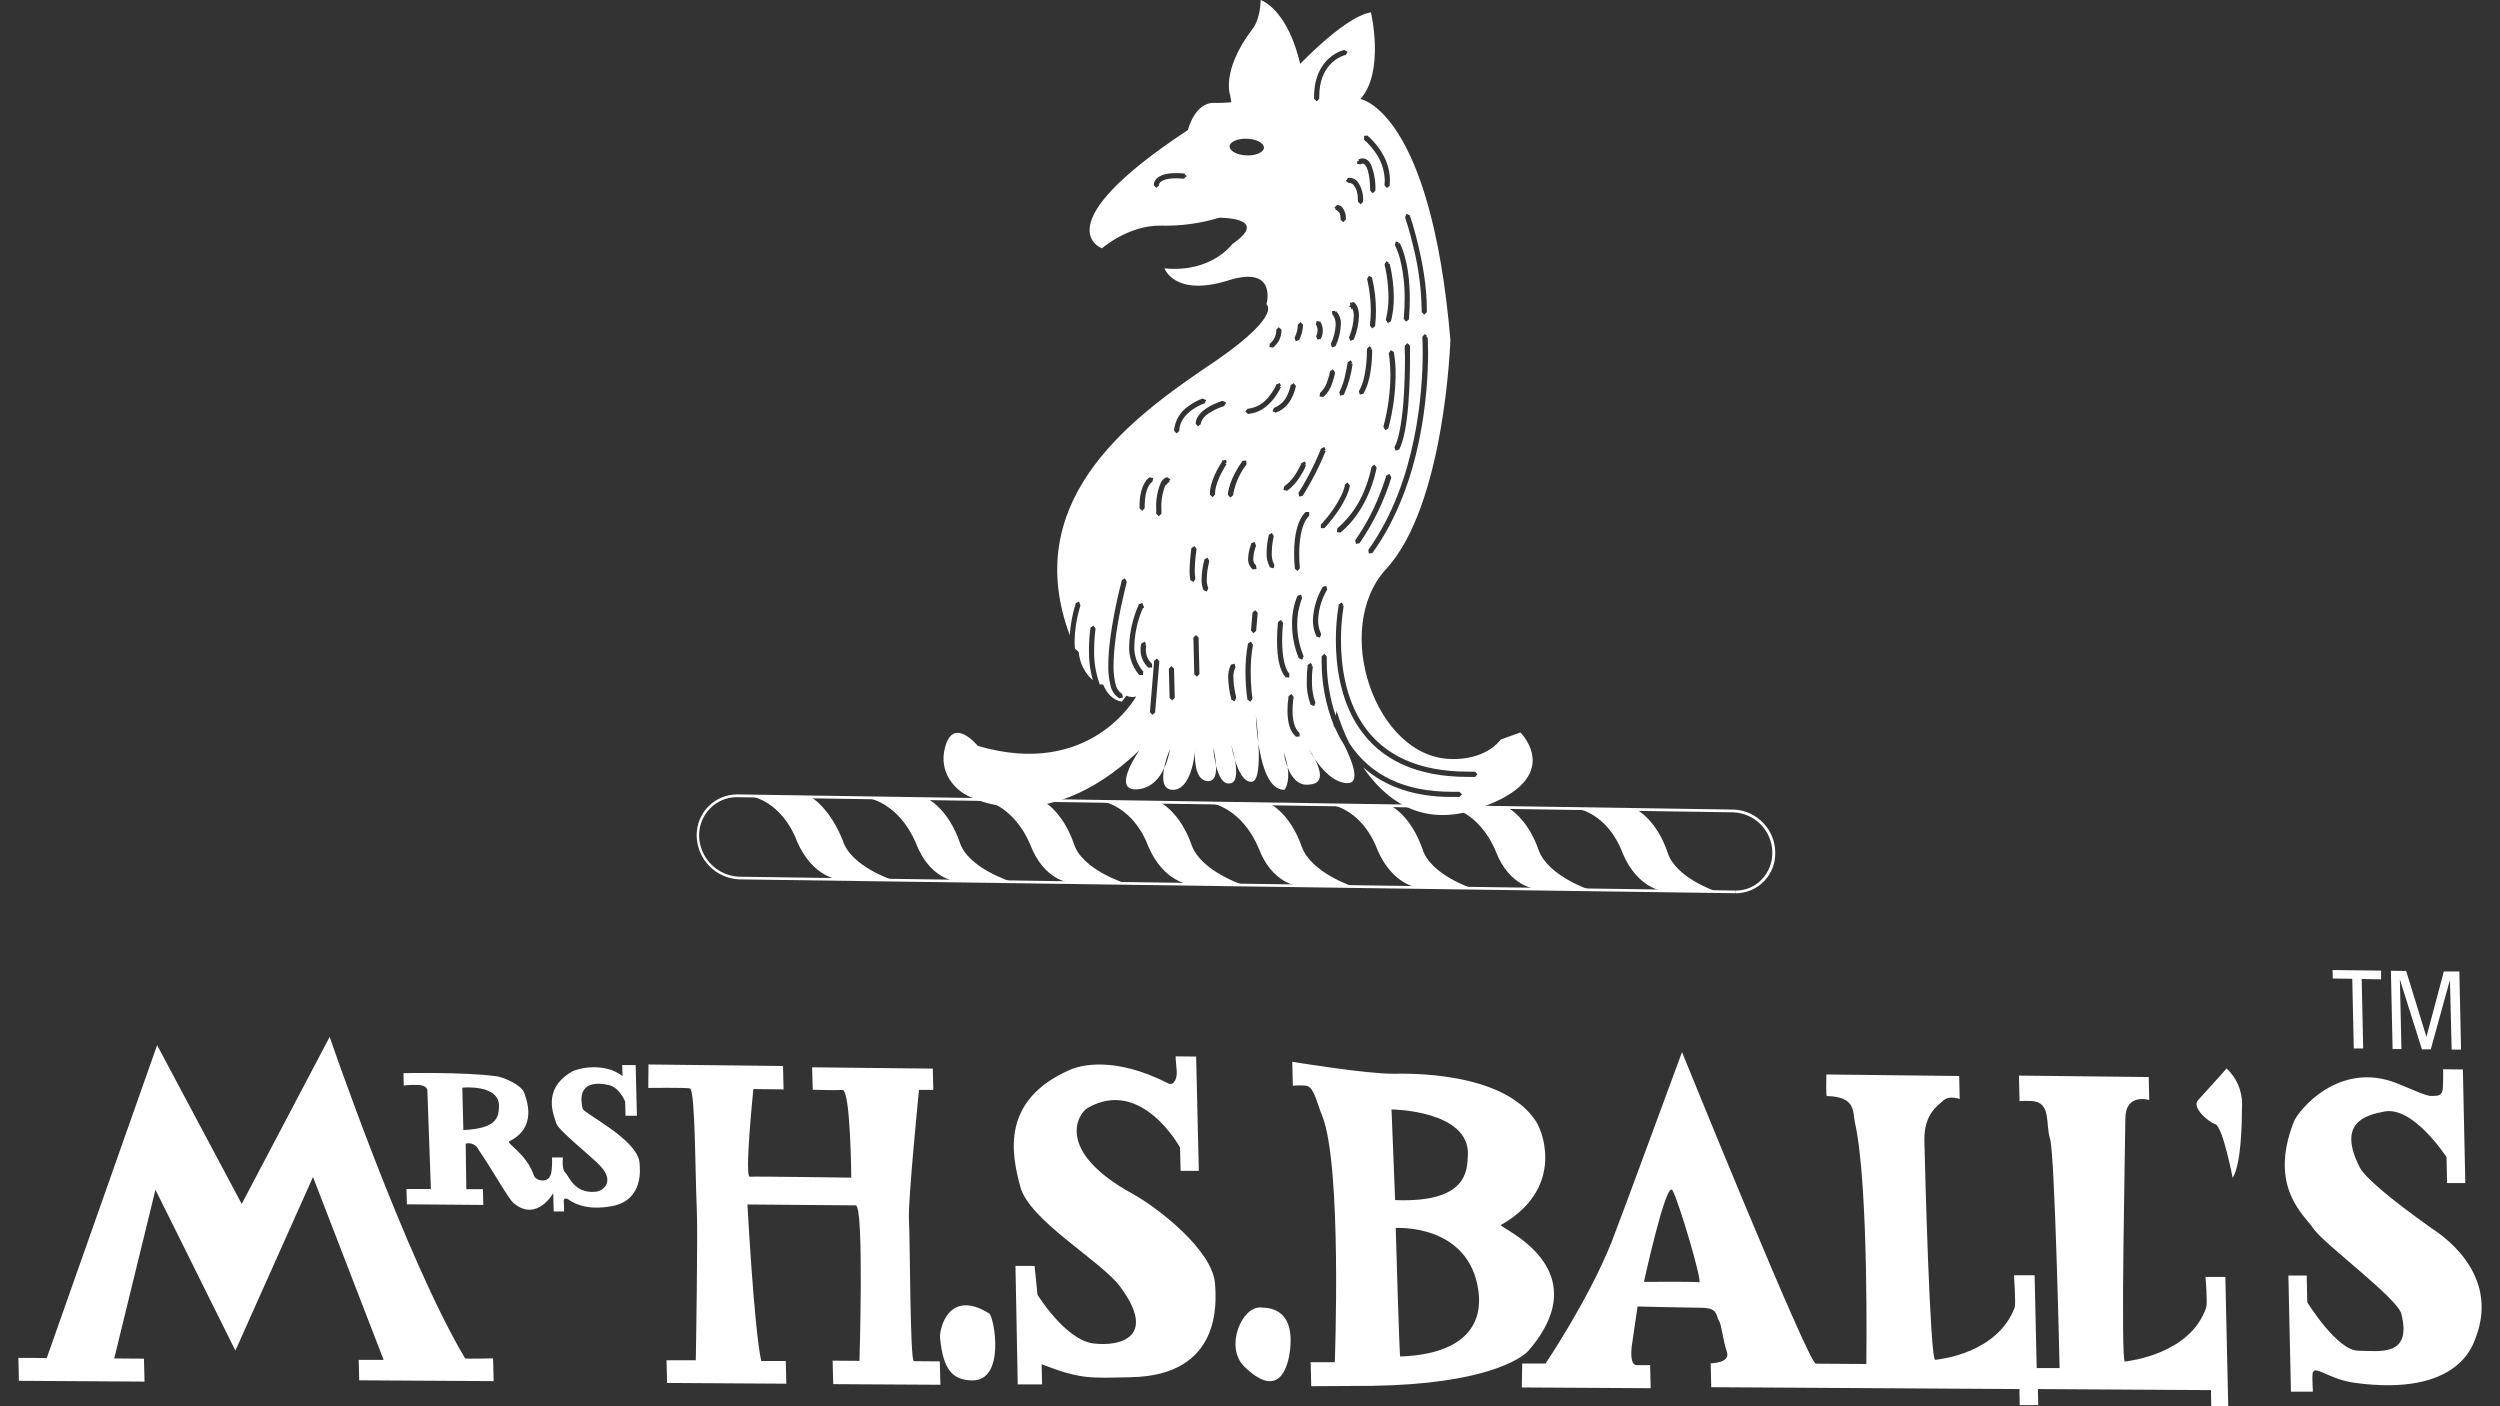 <svg xmlns="http://www.w3.org/2000/svg" width="96" height="54" viewBox="0 0 96 54" fill="none"><rect x="0" y="0" width="96" height="54" fill="#333333" stroke="none"/><g clip-path="url(#clip0_485_22016)"><path fill-rule="evenodd" clip-rule="evenodd" d="M93.816 41.06L94.574 41.068L94.668 45.429H93.968L93.946 44.433C93.946 44.433 92.67 42.459 91.555 42.684C90.893 42.814 89.711 43.073 90.621 44.839C90.811 45.207 91.762 46.022 93.392 47.178C93.589 47.316 96.026 48.808 95.076 51.343C94.97 51.62 94.424 53.65 90.407 53.099C89.372 52.952 88.847 52.355 88.8 52.764C88.785 52.909 88.815 53.439 88.815 53.439H87.972L87.874 48.981H88.577L88.599 50.006C88.599 50.006 89.74 51.861 90.556 51.868C91.371 51.874 92.636 52.115 92.209 50.443C92.054 49.846 89.232 47.757 88.85 47.196C88.469 46.635 87.103 45.592 88.081 43.078C88.262 42.623 89.83 40.721 92.036 41.596C92.499 41.779 93.196 42.106 93.364 42.085C93.532 42.064 93.787 42.149 93.806 41.767C93.826 41.386 93.816 41.065 93.816 41.065V41.06ZM85.735 45.231C85.735 45.231 85.354 43.261 85.07 43.169C84.787 43.078 84.154 42.517 84.4 42.253C84.646 41.989 85.502 41.029 85.502 41.029C85.689 41.203 85.838 41.413 85.94 41.646C86.042 41.88 86.095 42.132 86.096 42.387C86.086 43.239 86.063 44.677 85.735 45.231ZM63.127 49.225C63.127 49.225 63.984 45.292 64.224 45.708C64.464 46.123 65.394 49.273 65.249 49.24C65.104 49.207 63.13 49.225 63.13 49.225H63.127ZM58.453 52.36H59.347C59.347 52.36 60.988 49.939 61.886 47.691C62.157 47.015 64.589 40.4 64.589 40.4C64.589 40.4 69.442 52.363 69.727 52.365L71.667 52.378C71.667 52.378 71.77 45.502 71.229 43.104C71.139 42.702 71.282 42.111 70.151 42.089C70.11 42.089 70.133 41.26 70.133 41.26L75.232 41.318L75.252 42.203C75.252 42.203 74.853 42.049 74.631 42.255C74.409 42.46 73.873 42.776 73.896 43.81C73.918 44.843 74.114 52.246 74.313 52.218C74.512 52.191 76.695 51.969 77.365 50.207C77.413 50.07 77.337 48.969 77.337 48.969H78.129L78.209 52.533H79.089C79.089 52.533 78.907 44.32 78.722 43.73C78.538 43.14 78.776 42.344 78.039 42.281C77.876 42.271 77.713 42.271 77.55 42.281L77.528 41.303L82.511 41.358L82.53 42.24C82.53 42.24 81.621 41.965 81.614 42.936C81.608 43.908 81.427 52.314 81.596 52.285C81.766 52.256 84.108 52.001 84.718 50.208C84.775 50.045 84.692 49.035 84.692 49.035H85.453L85.564 53.995H84.912L84.901 53.38L78.255 53.34L78.268 53.958H77.558L77.546 53.34L65.712 53.268L65.691 52.35C65.691 52.35 66.465 52.35 66.312 51.91C66.159 51.47 66.117 50.875 65.999 50.696C65.882 50.516 65.988 50.223 65.328 50.218C64.667 50.213 62.882 50.169 62.882 50.169L62.657 51.711C62.657 51.711 62.561 52.42 62.846 52.42H63.365L63.386 53.307L58.437 53.278L58.453 52.36ZM53.596 47.155C53.596 47.155 56.425 46.969 56.774 49.587C56.916 50.65 56.476 51.987 53.768 52.091C53.736 52.091 53.596 47.155 53.596 47.155ZM53.432 42.602C53.432 42.602 56.44 42.631 56.367 44.354C56.337 44.925 56.378 46.193 53.573 46.084L53.434 42.602H53.432ZM49.646 41.697L49.623 40.773C49.623 40.773 52.533 41.251 53.547 41.231C53.926 41.231 57.733 41.102 58.99 43.073C59.316 43.593 60 45.696 57.638 47.039C57.49 47.124 61.45 48.643 58.704 51.856C58.424 52.182 56.973 53.152 52.697 53.216C52.234 53.216 50.352 53.23 50.352 53.23L50.329 52.308H51.256C51.256 52.308 51.541 44.718 50.767 42.834C50.572 42.359 50.451 41.727 50.161 41.692C49.987 41.675 49.812 41.675 49.639 41.692L49.646 41.697ZM48.42 50.208C48.622 50.226 49.753 50.158 49.532 51.886C49.473 52.357 49.171 53.842 47.774 52.468C47.018 51.716 47.693 50.141 48.426 50.208H48.42ZM38.994 48.612H39.728L39.84 49.719C39.84 49.719 40.915 51.46 41.992 51.589C43.044 51.715 44.437 51.335 43.019 49.414C42.285 48.418 39.539 46.876 39.185 45.587C38.831 44.297 38.434 42.256 41.068 41.088C41.472 40.908 42.778 40.538 44.874 41.609C45.037 41.694 45.221 41.463 45.184 41.104C45.146 40.745 45.143 40.564 45.143 40.564L45.931 40.572L46.035 44.962H45.336L45.314 44.066C45.314 44.066 43.847 41.363 41.777 42.538C41.384 42.758 40.499 44.198 43.489 45.841C44.467 46.377 46.571 48.016 46.658 49.299C46.708 50.014 46.917 52.82 43.422 52.885C41.875 52.914 41.531 52.981 39.998 52.386L40.016 53.162H39.081L38.994 48.612ZM36.099 51.384C36.063 51.023 36.435 49.468 37.984 50.437C38.174 50.559 38.636 53.045 37.312 53.007C36.637 52.988 36.217 52.671 36.099 51.377V51.384ZM24.902 40.876L30.068 40.934L30.089 41.833L28.93 41.82C28.93 41.82 28.579 45.204 28.794 45.186C29.01 45.168 32.689 45.222 32.689 45.222C32.689 45.222 32.664 41.839 32.35 41.855C32.035 41.872 31.209 41.846 31.209 41.846L31.186 40.985L35.819 41.035L35.838 41.85H35.289C35.289 41.85 34.857 46.185 34.903 46.844C34.948 47.502 34.943 52.269 35.092 52.269L36.089 52.277L36.111 53.175L31.996 53.151L31.973 52.249L33.004 52.257C33.004 52.257 33.184 46.289 32.86 46.286L28.702 46.252C28.702 46.252 28.954 50.989 29.231 52.262H30.174L30.195 53.134L25.616 53.105L25.595 52.233H26.718C26.718 52.233 26.807 47.333 26.754 46.342C26.7 45.35 26.703 41.828 26.494 41.794C26.286 41.759 24.894 41.776 24.894 41.776L24.902 40.876ZM17.752 41.766C17.752 41.766 19.2 41.617 19.162 42.503C19.144 42.925 19.059 43.334 17.793 43.394L17.752 41.764V41.766ZM15.504 41.699L15.493 41.21C15.493 41.21 17.817 41.156 19.079 41.331C19.317 41.363 20.057 41.657 20.145 42.005C20.189 42.168 20.675 43.274 19.558 43.826C19.416 43.898 20.223 44.299 20.502 45.143C20.567 45.342 21.102 45.491 21.172 45.01C21.2 44.824 21.208 44.635 21.196 44.447H21.614C21.614 44.447 21.565 44.907 21.707 45.029C21.849 45.152 22.044 45.844 22.871 45.763C23.157 45.737 23.614 45.386 23.065 44.785C22.755 44.443 21.434 43.402 21.363 43.14C21.291 42.877 20.776 41.846 21.95 41.158C22.189 41.016 23.206 40.779 23.906 41.321L23.893 40.898H24.409L24.457 42.845H24.02L24.007 42.302C24.007 42.302 23.797 41.78 23.418 41.678C23.04 41.575 22.114 41.459 22.372 42.569C22.419 42.765 24.491 43.753 24.559 44.658C24.573 44.858 24.732 46.086 23.493 46.316C23.141 46.379 22.427 46.478 21.826 46.06C21.73 45.993 21.627 46.016 21.65 46.157C21.662 46.278 21.665 46.399 21.658 46.519H21.262L21.244 45.817C21.244 45.817 20.619 46.937 19.728 46.206C19.519 46.03 18.968 45.015 18.386 44.162C18.346 44.067 18.273 43.99 18.18 43.944C18.088 43.899 17.982 43.889 17.882 43.916L17.907 45.665H18.544L18.559 46.27L15.625 46.245L15.608 45.658H16.546L16.41 41.85C16.41 41.85 16.386 41.688 16.107 41.666C15.908 41.654 15.709 41.66 15.511 41.683L15.504 41.699ZM1.795 52.148L6.033 40.134L9.282 46.231L12.659 39.816C12.659 39.816 15.561 48.301 17.86 52.161C17.879 52.187 18.934 52.161 18.934 52.161L18.957 53.035L13.794 53.004L13.773 52.218H14.731L12.019 45.196L9.039 51.863L5.969 45.685L4.386 52.164L5.528 52.173L5.55 53.053L0.725 53.023L0.706 52.142L1.795 52.148ZM92.156 37.614L93.002 40.295H93.341L94.077 37.633L94.144 40.305H94.504L94.439 37.303H93.844L93.175 39.816L92.396 37.285L91.811 37.276L91.876 40.284H92.215L92.156 37.614ZM89.571 37.249L89.579 37.575L90.327 37.584L90.386 40.26H90.746L90.689 37.594L91.434 37.606V37.272L89.571 37.249Z" fill="white"></path><path fill-rule="evenodd" clip-rule="evenodd" d="M47.241 3.671C47.241 3.671 46.873 2.735 48.081 1.131C48.42 0.712 48.407 0 48.407 0C48.407 0 49.476 0.326 49.965 2.62L49.489 3.148L48.523 3.749L47.298 4.01" fill="white"></path><path fill-rule="evenodd" clip-rule="evenodd" d="M58.383 28.126L57.633 28.397C56.965 29.238 55.726 29.145 55.726 29.145C52.829 29.1 51.126 24.173 53.212 21.867C55.495 19.422 55.695 13.048 55.695 13.048C54.939 4.229 52.239 3.803 52.239 3.803C53.18 2.761 52.644 0.474 52.644 0.474C51.543 0.652 49.587 2.809 49.587 2.809C48.716 4.066 46.633 3.95 46.633 3.95C45.87 3.929 45.618 4.991 45.618 4.991C39.992 8.697 42.316 9.536 42.316 9.536C42.316 9.536 43.34 8.633 44.599 8.664C45.349 8.682 46.098 8.58 46.816 8.361C46.816 8.361 48.822 8.338 47.323 9.37C47.323 9.37 46.517 10.49 44.715 10.304C44.715 10.304 45.088 11.385 47.086 10.793C49.08 10.13 48.632 11.687 48.632 11.687C48.632 11.687 49.334 12.128 46.187 14.194C43.15 16.261 39.216 19.382 41.079 24.392C41.106 23.983 41.181 23.578 41.303 23.187V23.163L41.43 23.097L41.488 23.238V23.251L41.456 23.36C41.338 23.768 41.274 24.19 41.264 24.615C41.264 24.711 41.264 24.801 41.276 24.889L41.289 24.918L41.423 25.034C41.456 25.453 41.65 25.842 41.964 26.12C41.858 25.742 41.808 25.351 41.816 24.959C41.816 24.683 41.834 24.408 41.87 24.134V24.103L41.894 24.09L41.986 24.022L42.067 24.131V24.16C42.067 24.172 42.054 24.256 42.041 24.389C42.028 24.52 42.015 24.726 42.015 24.959C42.003 25.395 42.072 25.829 42.217 26.24L42.228 26.263L42.219 26.284H42.227H42.359C42.501 26.619 42.719 26.878 43.079 26.946L43.255 26.712C43.313 26.742 43.375 26.76 43.44 26.765C43.504 26.771 43.569 26.763 43.63 26.742C43.63 26.742 41.898 29.923 37.547 28.642C37.547 28.642 36.609 27.483 36.291 28.694C35.974 29.905 37.033 30.487 37.033 30.487C37.033 30.487 40.008 32.388 43.753 28.811C43.753 28.811 42.612 30.43 43.722 30.306C44.232 30.244 44.537 29.869 44.7 29.502C44.753 29.248 44.829 28.999 44.926 28.759C44.889 29.017 44.813 29.269 44.703 29.506C44.626 29.908 44.643 30.321 45.029 30.33C45.74 30.34 45.877 28.992 45.893 28.801C45.893 28.787 45.893 28.777 45.893 28.777C45.893 28.777 45.893 28.787 45.893 28.801C45.882 28.964 45.83 29.921 46.34 29.993C46.646 30.032 46.711 29.73 46.698 29.409C46.644 29.182 46.607 28.95 46.587 28.716C46.647 28.943 46.684 29.175 46.698 29.409C46.793 29.779 46.958 30.148 47.244 30.079C47.512 30.044 47.494 29.59 47.424 29.192C47.363 28.994 47.315 28.792 47.279 28.588C47.339 28.786 47.388 28.988 47.424 29.192C47.551 29.6 47.763 30.055 48.076 30.019C48.34 29.986 48.361 29.232 48.324 28.552C48.27 28.192 48.237 27.829 48.224 27.465C48.224 27.465 48.294 27.983 48.324 28.552C48.447 29.375 48.723 30.358 49.329 30.326C49.329 30.326 49.536 30.066 49.447 29.473C49.376 29.29 49.326 29.1 49.297 28.906C49.366 29.089 49.416 29.279 49.447 29.473C49.585 29.825 49.841 30.198 50.294 30.125C50.873 30.087 50.692 29.537 50.49 29.147C50.407 29.027 50.332 28.902 50.264 28.774C50.347 28.893 50.422 29.018 50.49 29.147C50.751 29.528 51.209 30.065 51.745 30.073C52.252 30.073 51.936 29.25 51.617 28.606C51.568 28.531 51.52 28.454 51.476 28.374C51.406 28.249 51.344 28.122 51.287 27.994L51.211 27.867V27.835C50.909 27.069 50.753 26.253 50.751 25.43C50.751 25.309 50.751 25.236 50.751 25.228V25.202L50.857 25.107L50.948 25.212V25.239C50.948 25.239 50.948 25.313 50.948 25.43C50.951 26.127 51.066 26.818 51.289 27.478L51.328 27.302C51.454 27.73 51.618 28.146 51.817 28.545C52.632 29.778 53.936 30.402 55.729 30.404C55.822 30.404 55.917 30.404 56.013 30.404H56.039L56.142 30.5L56.047 30.603H56.021C55.92 30.603 55.822 30.603 55.724 30.603C54.326 30.603 53.18 30.21 52.342 29.462C53.134 30.622 54.445 31.709 56.458 31.144C60.281 29.995 58.383 28.126 58.383 28.126ZM45.455 6.861H45.43C45.329 6.851 45.236 6.848 45.151 6.848C44.799 6.848 44.639 6.925 44.568 6.988C44.534 7.014 44.511 7.051 44.504 7.093V7.117L44.406 7.217L44.307 7.117V7.091C44.31 7.042 44.323 6.995 44.345 6.951C44.367 6.908 44.398 6.869 44.436 6.838C44.618 6.675 44.969 6.617 45.45 6.661H45.476L45.565 6.768L45.455 6.861ZM47.885 5.968C47.52 5.958 47.222 5.805 47.217 5.63C47.212 5.456 47.504 5.316 47.869 5.326C48.234 5.335 48.531 5.489 48.535 5.663C48.54 5.838 48.249 5.978 47.885 5.968ZM49.913 21.788V21.811L49.9 21.836L49.828 21.925L49.724 21.842V21.824C49.703 21.637 49.693 21.449 49.694 21.26C49.694 20.501 49.838 19.969 50.117 19.679L50.135 19.661H50.275V19.803L50.257 19.821C49.923 20.162 49.89 20.942 49.89 21.264C49.888 21.439 49.896 21.614 49.913 21.788ZM50.04 19.017L50.027 19.038L49.89 19.069L49.859 18.931L49.872 18.91C50.103 18.543 50.31 18.161 50.493 17.768C50.62 17.495 50.699 17.302 50.718 17.248L50.73 17.232L50.752 17.213L50.858 17.165L50.904 17.271L50.849 17.296L50.906 17.317L50.849 17.296L50.906 17.319C50.667 17.908 50.377 18.476 50.04 19.016V19.017ZM51.228 12.171C51.217 12.15 51.205 12.131 51.191 12.112L51.165 12.084L51.154 12.006V11.946L51.268 11.934V11.991L51.302 11.944C51.369 12.013 51.421 12.096 51.453 12.188C51.485 12.279 51.497 12.376 51.488 12.472C51.477 12.748 51.411 13.019 51.294 13.269L51.284 13.294L51.152 13.344L51.1 13.214L51.111 13.191C51.217 12.966 51.277 12.721 51.289 12.472C51.292 12.368 51.272 12.265 51.228 12.171ZM51.918 11.83L51.892 11.9L51.866 11.786H51.802L51.828 11.743L51.855 11.713L51.835 11.629L51.97 11.6L51.991 11.61C52.045 11.639 52.187 11.791 52.185 12.135C52.173 12.435 52.109 12.731 51.996 13.01L51.988 13.033L51.859 13.092L51.801 12.964L51.809 12.94C51.914 12.684 51.974 12.411 51.986 12.135C51.989 12.029 51.965 11.925 51.918 11.83ZM51.861 13.833L51.929 13.926L51.881 13.962L51.934 13.992L51.881 13.962L51.941 13.973C51.887 14.374 51.777 14.766 51.615 15.136L51.602 15.157L51.465 15.196L51.429 15.059L51.44 15.038C51.544 14.825 51.619 14.6 51.664 14.368C51.695 14.234 51.724 14.084 51.745 13.949V13.93L51.76 13.908L51.861 13.833ZM51.577 8.532L51.476 8.434V8.408C51.481 8.311 51.459 8.214 51.414 8.128V8.151L51.333 8.068H51.289V8.059V8.028L51.24 7.971L51.341 7.874H51.365C51.433 7.879 51.496 7.91 51.541 7.96C51.642 8.086 51.691 8.244 51.682 8.405V8.429L51.577 8.532ZM51.183 14.182L51.264 14.301V14.327C51.24 14.448 51.208 14.567 51.166 14.683C51.108 14.892 50.993 15.082 50.832 15.229L50.811 15.243L50.671 15.226L50.691 15.085L50.712 15.071C50.839 14.945 50.93 14.788 50.977 14.616C51.005 14.539 51.028 14.462 51.048 14.383C51.062 14.324 51.07 14.287 51.07 14.287V14.261L51.183 14.182ZM50.736 12.984L50.725 13.007L50.588 13.041L50.539 12.909L50.55 12.886C50.579 12.823 50.595 12.755 50.596 12.686C50.596 12.634 50.587 12.582 50.568 12.534L50.532 12.461L50.56 12.325L50.702 12.353L50.715 12.378C50.768 12.472 50.796 12.578 50.795 12.686C50.797 12.786 50.777 12.885 50.736 12.976V12.984ZM50.736 20.129C51.047 19.797 51.309 19.422 51.512 19.016C51.556 18.923 51.593 18.827 51.621 18.729C51.629 18.706 51.635 18.683 51.638 18.66V18.615L51.745 18.528L51.833 18.636V18.66C51.833 18.66 51.77 19.263 50.878 20.261L50.862 20.281H50.72V20.139L50.736 20.129ZM51.351 20.292L51.37 20.276C51.834 19.87 52.191 19.358 52.412 18.782C52.49 18.587 52.556 18.388 52.609 18.184C52.644 18.049 52.658 17.962 52.661 17.95L52.686 17.907L52.779 17.84L52.867 17.961L52.857 17.987C52.823 18.169 52.541 19.56 51.498 20.432L51.478 20.448L51.338 20.435L51.351 20.292ZM52.492 13.393L52.59 13.292L52.673 13.37L52.63 13.416H52.691V13.468C52.691 13.794 52.653 14.609 52.365 15.098L52.352 15.121L52.216 15.155L52.181 15.018L52.194 14.997C52.485 14.508 52.49 13.576 52.489 13.472L52.492 13.393ZM52.57 11.085C52.541 10.904 52.511 10.782 52.5 10.738V10.704L52.567 10.589L52.692 10.661V10.689C52.789 11.1 52.837 11.521 52.837 11.944C52.837 12.13 52.827 12.315 52.805 12.5V12.526L52.694 12.612L52.606 12.502V12.476C52.628 12.299 52.639 12.122 52.639 11.944C52.638 11.656 52.615 11.369 52.57 11.085ZM52.055 20.724C52.408 20.215 52.704 19.668 52.937 19.094C53.015 18.901 53.089 18.707 53.154 18.515C53.193 18.399 53.216 18.323 53.222 18.3V18.272L53.354 18.199L53.423 18.323V18.347L53.364 18.331L53.423 18.349C53.15 19.236 52.744 20.076 52.218 20.841L52.203 20.861L52.065 20.884L52.042 20.745L52.055 20.724ZM53.359 13.793C53.348 13.677 53.335 13.608 53.331 13.591V13.553L53.349 13.535L53.41 13.444L53.527 13.52V13.546L53.468 13.558L53.527 13.546C53.574 13.825 53.595 14.107 53.591 14.389C53.587 15.077 53.495 15.761 53.317 16.425V16.45L53.196 16.52L53.124 16.399V16.375C53.298 15.727 53.388 15.06 53.392 14.389C53.392 14.19 53.381 13.991 53.359 13.793ZM53.944 13.304V13.277L54.042 13.175L54.145 13.273V13.299C54.145 13.309 54.145 13.462 54.145 13.713C54.145 14.168 54.133 14.854 54.08 15.519C54.011 16.357 53.9 16.921 53.737 17.242L53.726 17.263L53.592 17.307L53.548 17.174L53.56 17.151C53.706 16.862 53.817 16.293 53.886 15.503C53.939 14.841 53.951 14.164 53.951 13.71C53.941 13.46 53.938 13.305 53.938 13.297L53.944 13.304ZM54.823 12.955C54.823 12.994 54.838 13.203 54.838 13.54C54.838 14.958 54.631 18.543 52.718 21.211L52.704 21.233L52.565 21.255L52.542 21.117L52.557 21.096C54.43 18.466 54.632 14.932 54.632 13.53C54.632 13.204 54.621 12.995 54.618 12.958V12.934L54.711 12.826L54.798 12.902L54.758 12.948H54.818H54.758L54.823 12.955ZM54.011 8.208L54.138 8.27L54.146 8.294L54.089 8.314L54.146 8.296C54.172 8.372 54.789 10.203 54.79 11.856V11.988L54.689 12.086L54.592 11.985V11.856C54.575 11.057 54.468 10.262 54.275 9.486C54.194 9.139 54.112 8.852 54.058 8.671C54.005 8.49 53.969 8.387 53.961 8.363V8.325L54.011 8.208ZM53.599 9.272L53.71 9.302L53.695 9.36L53.747 9.329C53.747 9.329 54.137 9.981 54.137 11.473C54.137 11.717 54.125 11.975 54.104 12.238V12.262L53.996 12.353L53.905 12.246V12.226C53.926 11.97 53.938 11.719 53.938 11.478C53.945 10.951 53.883 10.425 53.754 9.915C53.72 9.79 53.678 9.667 53.628 9.548C53.612 9.509 53.599 9.479 53.589 9.461L53.563 9.412L53.599 9.272ZM53.413 12.311V12.335L53.291 12.407L53.219 12.285V12.26C53.287 11.98 53.32 11.693 53.317 11.404C53.315 11.114 53.29 10.824 53.243 10.537C53.212 10.351 53.181 10.224 53.17 10.179V10.144L53.237 10.03L53.336 10.089L53.305 10.141L53.364 10.126C53.466 10.547 53.519 10.978 53.522 11.411C53.526 11.714 53.491 12.016 53.419 12.311H53.413ZM52.516 5.207L52.533 5.229C52.686 5.36 53.372 5.996 53.374 6.917C53.374 6.981 53.37 7.045 53.364 7.109V7.135L53.255 7.223L53.165 7.114V7.088C53.171 7.034 53.175 6.979 53.175 6.925C53.164 6.523 53.028 6.135 52.787 5.815C52.706 5.702 52.617 5.596 52.52 5.497C52.484 5.461 52.453 5.433 52.431 5.414L52.381 5.37V5.216L52.516 5.207ZM52.127 6.177L52.185 6.186L52.154 6.134C52.206 6.1 52.266 6.082 52.327 6.082C52.384 6.082 52.547 6.103 52.653 6.336C52.771 6.642 52.826 6.968 52.816 7.295V7.319L52.718 7.422L52.616 7.324V7.3C52.604 6.788 52.534 6.54 52.477 6.423C52.42 6.305 52.348 6.281 52.326 6.281C52.31 6.282 52.295 6.285 52.282 6.291L52.247 6.309H52.221L52.107 6.291L52.127 6.177ZM51.825 6.829C51.884 6.829 51.943 6.843 51.996 6.869C52.049 6.895 52.096 6.932 52.133 6.979C52.285 7.194 52.36 7.454 52.343 7.717V7.743L52.247 7.844L52.145 7.746V7.722C52.145 7.357 52.052 7.187 51.982 7.109C51.962 7.084 51.938 7.064 51.909 7.05C51.881 7.036 51.85 7.028 51.819 7.028H51.799L51.771 7.014L51.678 6.946L51.765 6.83L51.825 6.829ZM51.026 2.246C51.191 2.094 51.389 1.982 51.605 1.92H51.63L51.748 1.995L51.675 2.114H51.651L51.613 2.126C51.39 2.201 50.66 2.536 50.66 3.699V3.79L50.563 3.893L50.461 3.795V3.699C50.466 2.911 50.774 2.471 51.033 2.238L51.026 2.246ZM50.109 17.721L50.153 17.827L50.097 17.85L50.151 17.878C50.081 18.041 49.825 18.567 49.445 18.828L49.424 18.843L49.285 18.817L49.313 18.678L49.334 18.663C49.521 18.52 49.678 18.34 49.794 18.135C49.84 18.059 49.884 17.972 49.924 17.896C49.947 17.85 49.96 17.817 49.967 17.803L49.983 17.767H50.006L50.109 17.721ZM49.719 12.955C49.788 12.814 49.827 12.661 49.835 12.505V12.471L49.934 12.368L50.035 12.466V12.497C50.027 12.682 49.981 12.864 49.9 13.031L49.89 13.054L49.757 13.103L49.709 12.969L49.719 12.955ZM48.764 13.194L48.783 13.18C48.852 13.12 48.908 13.046 48.947 12.964C48.985 12.881 49.006 12.792 49.008 12.7V12.666L49.106 12.562L49.209 12.661V12.691C49.208 12.813 49.18 12.934 49.128 13.044C49.075 13.155 48.998 13.252 48.904 13.33L48.884 13.346L48.744 13.326L48.764 13.194ZM44.133 18.339L44.152 18.329L44.286 18.363L44.252 18.5L44.229 18.515C44.186 18.544 43.956 18.748 43.956 19.418V19.513L43.86 19.616L43.758 19.518V19.493C43.758 19.467 43.758 19.443 43.758 19.418C43.763 18.551 44.136 18.332 44.139 18.331L44.133 18.339ZM43.265 22.359C43.265 22.385 43.229 22.497 43.189 22.669C43.06 23.205 42.76 24.558 42.76 25.551C42.754 25.79 42.779 26.029 42.835 26.262C42.862 26.41 42.945 26.543 43.066 26.632L43.088 26.645L43.125 26.78L42.988 26.817L42.967 26.804C42.883 26.748 42.811 26.676 42.755 26.592C42.699 26.508 42.66 26.414 42.641 26.315C42.58 26.066 42.552 25.809 42.558 25.552C42.558 24.292 43.019 22.506 43.073 22.307V22.282L43.195 22.207L43.262 22.322L43.265 22.359ZM43.888 25.919H43.748L43.73 25.9C43.471 25.59 43.339 25.194 43.36 24.791C43.381 24.252 43.504 23.721 43.722 23.228L43.731 23.2L43.81 23.174L43.867 23.154L43.937 23.345H43.888C43.888 23.366 43.867 23.396 43.85 23.435C43.674 23.866 43.575 24.325 43.559 24.791C43.54 25.147 43.656 25.496 43.885 25.769L43.901 25.789L43.888 25.919ZM44.075 25.618C43.987 25.531 43.917 25.427 43.869 25.312C43.821 25.198 43.797 25.075 43.797 24.951C43.797 24.877 43.806 24.803 43.824 24.731L43.833 24.706L43.958 24.64L44.012 24.742L43.958 24.77L44.017 24.786V24.798C44.005 24.848 44 24.899 44.001 24.951C44 25.049 44.019 25.146 44.057 25.237C44.095 25.327 44.15 25.409 44.221 25.477L44.239 25.495V25.636H44.098L44.075 25.618ZM44.356 27.362L44.248 27.451L44.157 27.346L44.32 25.376L44.428 25.285L44.519 25.394L44.356 27.362ZM44.785 18.633V18.59C44.765 18.617 44.748 18.645 44.734 18.675C44.625 18.963 44.579 19.271 44.599 19.578C44.599 19.62 44.599 19.664 44.599 19.71V19.725L44.501 19.826L44.4 19.728V19.703C44.4 19.656 44.4 19.611 44.4 19.567C44.378 19.217 44.437 18.868 44.571 18.544C44.675 18.346 44.799 18.328 44.804 18.328H44.827L44.943 18.406L44.894 18.476L44.91 18.525H44.859L44.785 18.633ZM45.014 26.897L44.912 26.799L44.884 25.68L44.982 25.578L45.083 25.675L45.111 26.795L45.014 26.897ZM45.283 16.525V16.551L45.179 16.644L45.084 16.538V16.513C45.104 16.326 45.165 16.146 45.263 15.985C45.361 15.825 45.494 15.688 45.652 15.586C45.81 15.47 45.982 15.376 46.165 15.307H46.188L46.317 15.367L46.255 15.495H46.23C46.23 15.495 46.175 15.516 46.09 15.555C45.86 15.662 45.316 15.975 45.283 16.521V16.525ZM45.706 22.248C45.686 22.137 45.677 22.025 45.679 21.912C45.685 21.634 45.707 21.357 45.746 21.081V21.05L45.816 21.004L45.865 20.967L45.945 21.078V21.109C45.945 21.123 45.927 21.229 45.911 21.373C45.895 21.516 45.878 21.723 45.878 21.912C45.877 22.011 45.884 22.109 45.901 22.206V22.232L45.825 22.349L45.706 22.273V22.248ZM45.962 25.986L45.86 25.89L45.826 24.486L45.924 24.385L46.025 24.481L46.059 25.885L45.962 25.986ZM46.11 16.262V16.287L45.999 16.375L45.913 16.264V16.238C45.942 15.997 46.121 15.786 46.46 15.597C46.611 15.514 46.77 15.447 46.935 15.395H46.959L47.083 15.463L47.029 15.565H47.018L46.987 15.602C46.971 15.602 46.923 15.622 46.858 15.646C46.695 15.708 46.539 15.789 46.395 15.887C46.256 15.97 46.153 16.103 46.11 16.259V16.262ZM46.436 21.555C46.436 21.568 46.41 21.653 46.389 21.772C46.358 21.925 46.342 22.081 46.34 22.237C46.335 22.348 46.352 22.458 46.389 22.563L46.398 22.586L46.343 22.716L46.213 22.661L46.203 22.638C46.158 22.511 46.137 22.377 46.141 22.243C46.147 21.996 46.181 21.75 46.243 21.511V21.487L46.366 21.413L46.431 21.528L46.436 21.555ZM47.047 17.79L47.098 17.822C47.098 17.822 47.07 17.865 47.029 17.933C46.941 18.078 46.658 18.585 46.659 18.949V18.989L46.563 19.092L46.46 18.994V18.95C46.46 18.497 46.786 17.941 46.927 17.723V17.68H46.967L47.08 17.659L47.103 17.772L47.044 17.783L47.047 17.79ZM47.399 26.933L47.277 26.861V26.837L47.336 26.822L47.277 26.835C47.208 26.569 47.17 26.295 47.163 26.02C47.155 25.857 47.188 25.694 47.259 25.546L47.272 25.523L47.407 25.486L47.445 25.622L47.432 25.645C47.378 25.763 47.354 25.891 47.362 26.02C47.365 26.193 47.383 26.364 47.416 26.534C47.442 26.669 47.466 26.765 47.469 26.778V26.812L47.399 26.933ZM47.35 18.994V19.019L47.241 19.108L47.151 18.999V18.975C47.205 18.425 47.613 17.834 47.694 17.729L47.707 17.697H47.738L47.852 17.68L47.87 17.824L47.856 17.843C47.856 17.855 47.822 17.889 47.786 17.943C47.568 18.257 47.42 18.615 47.354 18.991L47.35 18.994ZM48.112 24.778C48.052 25.117 48.024 25.46 48.027 25.803C48.027 26.04 48.038 26.281 48.059 26.521C48.076 26.684 48.092 26.795 48.094 26.806V26.827L48.082 26.853L48.014 26.946L47.897 26.86V26.834C47.85 26.492 47.826 26.148 47.826 25.803C47.824 25.448 47.854 25.093 47.916 24.742V24.716L48.033 24.638L48.112 24.754V24.778ZM48.213 21.694L48.232 21.709L48.25 21.849L48.112 21.868L48.092 21.852C48.034 21.801 47.989 21.737 47.961 21.665C47.932 21.593 47.922 21.515 47.929 21.438C47.937 21.249 47.976 21.063 48.045 20.887V20.854H48.074L48.18 20.809L48.229 20.951V20.964C48.229 20.977 48.201 21.035 48.178 21.119C48.147 21.224 48.129 21.334 48.126 21.445C48.122 21.489 48.127 21.535 48.142 21.577C48.157 21.62 48.181 21.659 48.213 21.691V21.694ZM48.236 24.227L48.128 24.318L48.038 24.209L48.097 23.52L48.205 23.43L48.296 23.538L48.236 24.227ZM47.949 15.894H47.923L47.817 15.801L47.91 15.695H47.934C48.091 15.674 48.242 15.621 48.379 15.541C48.515 15.46 48.634 15.353 48.728 15.226C48.806 15.129 48.876 15.027 48.937 14.919C48.977 14.846 49 14.797 49.005 14.785L49.021 14.749H49.049L49.147 14.71L49.189 14.818L49.132 14.841L49.188 14.868C49.111 15.028 48.702 15.832 47.949 15.891V15.894ZM48.906 21.823L48.769 21.788L48.756 21.767C48.669 21.597 48.628 21.407 48.638 21.216C48.642 20.997 48.669 20.778 48.718 20.564V20.538L48.839 20.465L48.909 20.577V20.61C48.909 20.623 48.889 20.695 48.871 20.799C48.849 20.939 48.837 21.081 48.836 21.223C48.826 21.377 48.856 21.532 48.923 21.671L48.937 21.692L48.906 21.823ZM48.99 15.848L48.863 15.788L48.922 15.661L48.946 15.651C49.164 15.559 49.339 15.388 49.435 15.172C49.474 15.091 49.506 15.008 49.53 14.922C49.548 14.86 49.556 14.821 49.556 14.82V14.793L49.672 14.712L49.773 14.834L49.753 14.86C49.711 15.056 49.546 15.635 49.023 15.829L48.99 15.848ZM49.349 25.986C49.142 25.735 49.039 25.282 49.038 24.599C49.038 24.253 49.067 23.973 49.072 23.919V23.893L49.183 23.803L49.267 23.911V23.94C49.267 23.952 49.259 24.02 49.251 24.129C49.243 24.238 49.235 24.406 49.235 24.599C49.235 25.199 49.329 25.658 49.499 25.857L49.515 25.877L49.502 26.017L49.362 26.006L49.349 25.986ZM49.773 28.291L49.753 28.275C49.543 28.092 49.44 27.768 49.439 27.28C49.439 27.104 49.452 26.927 49.479 26.752V26.731L49.593 26.649L49.672 26.76V26.791C49.672 26.799 49.662 26.852 49.654 26.933C49.641 27.048 49.634 27.164 49.634 27.28C49.634 27.683 49.722 27.991 49.879 28.123L49.898 28.14L49.91 28.28L49.773 28.291ZM50.003 25.334L49.874 25.277L49.864 25.254C49.7 24.849 49.616 24.417 49.615 23.981C49.608 23.612 49.675 23.245 49.812 22.902L49.823 22.879L49.957 22.83L50.004 22.962L49.993 22.985L49.967 23.052C49.863 23.351 49.811 23.665 49.813 23.981C49.815 24.392 49.895 24.799 50.05 25.181L50.06 25.204L50.003 25.334ZM50.462 27.116L50.332 27.064L50.321 27.041C50.215 26.752 50.167 26.446 50.18 26.139C50.181 25.949 50.192 25.758 50.213 25.569V25.538L50.28 25.492L50.329 25.455L50.399 25.546L50.352 25.583L50.412 25.592C50.412 25.592 50.412 25.652 50.395 25.755C50.379 25.857 50.379 25.988 50.379 26.144C50.37 26.421 50.412 26.698 50.503 26.959L50.514 26.982L50.462 27.116ZM50.951 22.661L50.901 22.752C50.728 23.078 50.631 23.439 50.616 23.808C50.613 23.988 50.65 24.167 50.723 24.331L50.735 24.356L50.684 24.486L50.552 24.439L50.542 24.416C50.456 24.225 50.412 24.018 50.415 23.808C50.435 23.367 50.561 22.938 50.782 22.556L50.795 22.533L50.933 22.499L50.963 22.643L50.951 22.661ZM56.647 29.833H56.619H56.355C54.42 29.833 53.012 29.192 52.171 27.927C51.449 26.843 51.297 25.515 51.297 24.591C51.295 24.137 51.331 23.685 51.405 23.238V23.213L51.522 23.135L51.587 23.23L51.543 23.261H51.597V23.273C51.597 23.308 51.568 23.436 51.545 23.639C51.51 23.954 51.492 24.27 51.493 24.587C51.493 25.484 51.638 26.772 52.332 27.813C53.137 29.018 54.49 29.629 56.355 29.631H56.61H56.636L56.738 29.727L56.647 29.833Z" fill="white"></path><path d="M66.653 34.248V34.197H66.671C66.854 34.196 67.035 34.158 67.203 34.085C67.371 34.012 67.523 33.906 67.649 33.773C67.912 33.499 68.059 33.133 68.058 32.753V32.717C68.049 32.323 67.891 31.946 67.616 31.664C67.341 31.381 66.969 31.214 66.575 31.194L28.286 30.612C28.096 30.612 27.909 30.65 27.734 30.724C27.559 30.798 27.401 30.905 27.269 31.041C26.998 31.318 26.846 31.689 26.846 32.076V32.114C26.859 32.519 27.025 32.904 27.31 33.192C27.595 33.48 27.979 33.649 28.384 33.666L66.645 34.197V34.3L28.382 33.768C27.952 33.749 27.544 33.568 27.242 33.261C26.94 32.954 26.765 32.544 26.752 32.114V32.073C26.749 31.661 26.91 31.264 27.199 30.971C27.488 30.677 27.882 30.509 28.294 30.505H28.315L66.584 31.088C67.006 31.107 67.405 31.287 67.7 31.59C67.994 31.892 68.162 32.296 68.169 32.719V32.756C68.175 33.159 68.02 33.548 67.74 33.838C67.46 34.128 67.076 34.295 66.672 34.303H66.651V34.251" fill="white"></path><path fill-rule="evenodd" clip-rule="evenodd" d="M28.806 30.568C28.806 30.568 30.006 30.731 30.609 32.316C31.202 33.682 32.187 33.77 32.187 33.77L34.29 33.798C34.29 33.798 32.66 33.274 32.36 32.267C31.838 30.973 31.129 30.604 31.129 30.604" fill="white"></path><path fill-rule="evenodd" clip-rule="evenodd" d="M33.308 30.637C33.308 30.637 34.503 30.8 35.173 32.381C35.695 33.745 36.678 33.832 36.678 33.832L38.843 33.861C38.843 33.861 37.154 33.336 36.851 32.334C36.399 31.043 35.621 30.673 35.621 30.673" fill="white"></path><path fill-rule="evenodd" clip-rule="evenodd" d="M37.71 30.704C37.71 30.704 38.9 30.867 39.566 32.445C40.087 33.806 41.065 33.892 41.065 33.892L43.221 33.923C43.221 33.923 41.541 33.4 41.237 32.397C40.789 31.108 40.013 30.738 40.013 30.738" fill="white"></path><path fill-rule="evenodd" clip-rule="evenodd" d="M42.318 30.774C42.318 30.774 43.505 30.937 44.098 32.51C44.687 33.869 45.66 33.956 45.66 33.956L47.742 33.985C47.742 33.985 46.134 33.465 45.763 32.464C45.318 31.175 44.545 30.808 44.545 30.808" fill="white"></path><path fill-rule="evenodd" clip-rule="evenodd" d="M46.49 30.837C46.49 30.837 47.672 31 48.332 32.572C48.847 33.928 49.82 34.013 49.82 34.013L51.96 34.044C51.96 34.044 50.361 33.524 49.991 32.525C49.548 31.24 48.777 30.873 48.777 30.873" fill="white"></path><path fill-rule="evenodd" clip-rule="evenodd" d="M51.127 30.907C51.127 30.907 52.304 31.07 52.895 32.637C53.48 33.992 54.443 34.08 54.443 34.08L56.512 34.107C56.512 34.107 54.916 33.587 54.618 32.591C54.172 31.31 53.408 30.942 53.408 30.942" fill="white"></path><path fill-rule="evenodd" clip-rule="evenodd" d="M55.615 30.973C55.615 30.973 56.786 31.136 57.443 32.701C57.956 34.052 58.986 34.138 58.986 34.138L61.044 34.168C61.044 34.168 59.456 33.649 59.087 32.653C58.646 31.374 57.884 31.007 57.884 31.007" fill="white"></path><path fill-rule="evenodd" clip-rule="evenodd" d="M60.561 31.051C60.561 31.051 61.731 31.214 62.315 32.776C62.892 34.125 63.852 34.21 63.852 34.21L65.911 34.233C65.911 34.233 64.328 33.716 64.032 32.723C63.593 31.447 62.83 31.08 62.83 31.08" fill="white"></path></g><defs><clipPath id="clip0_485_22016"><rect width="94.589" height="54" fill="white" transform="translate(0.706)"></rect></clipPath></defs></svg>